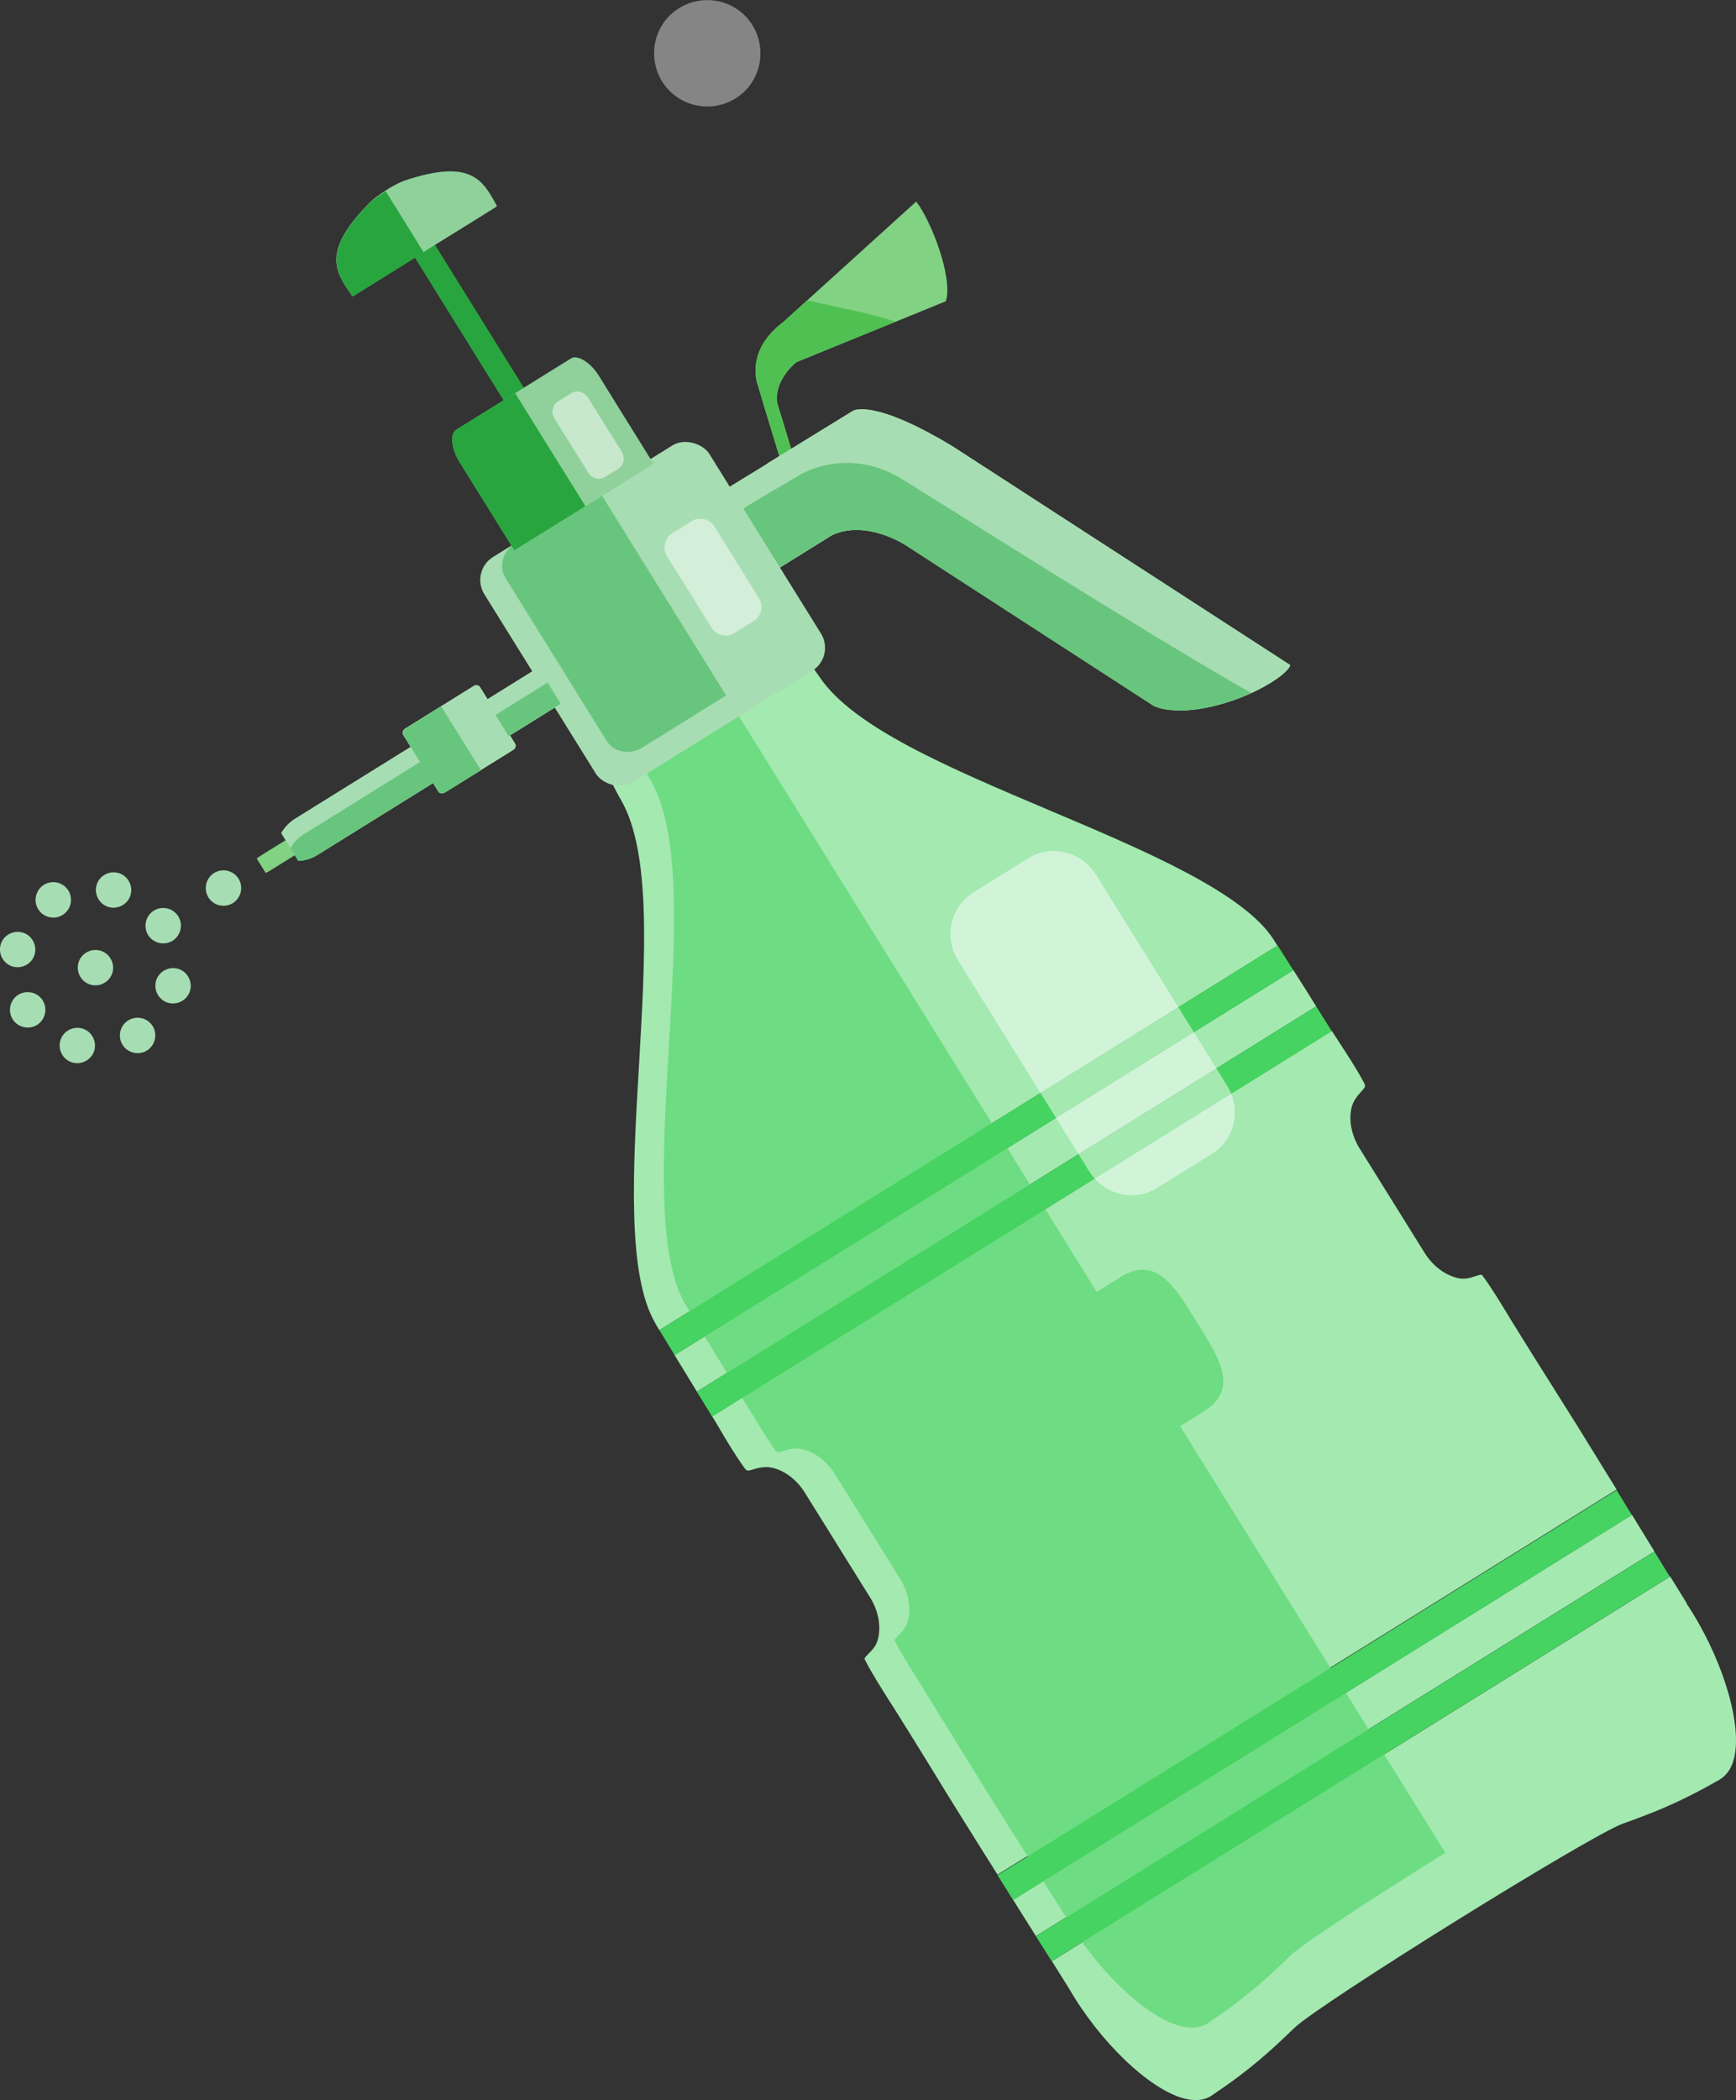 <?xml version="1.0" encoding="UTF-8"?>
<svg id="Calque_2" data-name="Calque 2" xmlns="http://www.w3.org/2000/svg" viewBox="0 0 88.13 106.57">
  <rect x="0" y="0" width="88.13" height="106.57" fill="#333333" stroke="none"/>
  <defs>
    <style>
      .cls-1 {
        fill: #28a53f;
      }

      .cls-1, .cls-2, .cls-3, .cls-4, .cls-5, .cls-6, .cls-7, .cls-8, .cls-9, .cls-10, .cls-11 {
        stroke-width: 0px;
      }

      .cls-2 {
        fill: #50c052;
      }

      .cls-3 {
        fill: #8fd09b;
      }

      .cls-4 {
        fill: #46d361;
      }

      .cls-5 {
        fill: #a3e9b0;
      }

      .cls-6 {
        opacity: .4;
      }

      .cls-6, .cls-11 {
        fill: #fff;
      }

      .cls-7 {
        fill: #81d283;
      }

      .cls-8 {
        fill: #6ddc82;
      }

      .cls-9 {
        fill: #a7ddb2;
      }

      .cls-10 {
        fill: #68c57d;
      }

      .cls-11 {
        opacity: .5;
      }
    </style>
  </defs>
  <g id="Sprayer">
    <g>
      <path class="cls-5" d="M82.99,77.1c.33.54.67,1.09,1,1.63l-31.4,19.52c-.34-.54-.68-1.08-1.02-1.62-.05-.08-.09-.15-.14-.22l31.42-19.54c.05.08.09.15.14.23Z"/>
      <path class="cls-5" d="M85.61,81.36c1.76,2.63,2.81,5.95,2.45,7.74-.11.56-.36.95-.72,1.18l-.04.03c-2.12,1.21-3.36,1.67-4.93,2.24-1.7.62-15.35,9.11-16.65,10.35-1.21,1.16-2.17,2.07-4.19,3.43l-.04.03c-.37.23-.83.27-1.38.13-1.76-.46-4.28-2.87-5.85-5.6l-.86-1.37,31.39-19.52.84,1.36Z"/>
      <path class="cls-5" d="M67.99,52.9c.4.61.85,1.29,1.24,2.02.11.21.1.23-.13.48-.16.18-.37.41-.47.75-.18.64-.03,1.44.38,2.11l3.32,5.33c.42.67,1.07,1.15,1.74,1.28.32.06.6-.03.83-.11.31-.1.32-.09.38,0,.42.56.95,1.44,1.34,2.08l.19.31c.64,1.04,1.29,2.07,1.94,3.1.44.7.88,1.4,1.32,2.1.67,1.08,1.33,2.16,2,3.24l-31.43,19.54c-.67-1.07-1.35-2.14-2.02-3.22-.44-.7-.87-1.41-1.3-2.11-.64-1.04-1.28-2.08-1.93-3.11l-.2-.31c-.4-.63-.95-1.5-1.27-2.13-.05-.1-.05-.1.18-.34.17-.17.38-.38.46-.7.18-.66.04-1.46-.38-2.13l-3.32-5.33c-.41-.67-1.07-1.16-1.72-1.28-.35-.06-.64.02-.88.09-.33.1-.35.1-.49-.1-.48-.67-.9-1.38-1.27-2.01-.12-.21-.24-.4-.35-.58l31.46-19.56c.12.18.24.37.37.57Z"/>
      <path class="cls-5" d="M33.28,67.17c-1.46-2.44-1.15-7.87-.84-13.12.32-5.53.62-10.76-.9-13.43-.22-.38-.38-.7-.52-.98.3-.04.6-.14.87-.31l9.1-5.66s.05-.04.08-.06c.16.21.34.46.54.75,1.72,2.55,6.54,4.59,11.64,6.75,4.85,2.05,9.86,4.17,11.4,6.56.07.11.13.21.2.32l-31.38,19.51c-.06-.11-.13-.21-.19-.32Z"/>
      <path class="cls-5" d="M34.25,68.76l31.41-19.53c.39.61.78,1.23,1.16,1.84l-31.44,19.55c-.38-.62-.76-1.24-1.14-1.86Z"/>
      <path class="cls-8" d="M46.92,85.75l-.2-.31c-.4-.63-.95-1.5-1.27-2.13-.05-.09-.05-.1.18-.34.17-.17.38-.38.46-.7.18-.66.04-1.46-.38-2.13l-3.32-5.33c-.41-.67-1.07-1.16-1.72-1.28-.35-.07-.64.02-.88.09-.33.1-.35.1-.49-.1-.48-.67-3.58-5.79-4.5-7.32-1.46-2.44-1.15-7.87-.84-13.12.32-5.53.62-10.76-.9-13.43-.22-.38-.38-.7-.52-.98.3-.04.6-.14.87-.31l3.86-2.4,36.1,58.06c-3.67,2.29-7.21,4.6-7.84,5.2-1.21,1.16-2.17,2.07-4.19,3.43l-.04.03c-.37.23-.83.27-1.38.13-1.76-.46-4.28-2.87-5.85-5.6,0,0-2.95-4.66-3.93-6.23-.44-.7-2.58-4.19-3.23-5.22Z"/>
      <path class="cls-8" d="M56.84,64.84l-7.86,4.88s.05.05.08.09c1.49,2.01,3.19,4.36,4.12,6.75l7.89-4.91c1.85-1.15.87-2.65-.3-4.54s-2.09-3.43-3.93-2.28Z"/>
      <path class="cls-4" d="M35.38,70.62l31.44-19.55c.23.37.46.73.69,1.1.03.05.07.11.1.16l-31.46,19.56c-.03-.05-.07-.11-.1-.17-.23-.37-.45-.74-.68-1.1Z"/>
      <path class="cls-4" d="M33.48,67.49l31.38-19.51c.27.42.53.84.8,1.26l-31.41,19.53c-.26-.42-.52-.85-.77-1.27Z"/>
      <path class="cls-4" d="M84.76,79.97l.02.03-31.39,19.52-.02-.03c-.26-.41-.52-.82-.78-1.23l31.4-19.52c.25.41.51.83.76,1.24Z"/>
      <path class="cls-4" d="M82.85,76.88l-31.42,19.54c-.26-.42-.53-.84-.79-1.26l31.43-19.54c.26.42.52.85.78,1.27Z"/>
      <path class="cls-11" d="M55.3,59.45c.74,1.18,2.27,1.56,3.43.84l2.8-1.74c1.16-.72,1.51-2.27.77-3.45l-6.66-10.71c-.74-1.18-2.27-1.56-3.43-.84l-2.8,1.74c-1.16.72-1.51,2.27-.77,3.45l6.66,10.71Z"/>
      <path class="cls-7" d="M39.81,16.3l6.7-6.07c.43.51,1.27,2.26,1.52,3.79.11.67.06,1.08-.02,1.27l-7.58,3.09-.06.05c-.11.09-1.09.96-.91,2.04l.02.07c.04.12.33,1.07.75,2.46-.06.04-.12.08-.19.12-.13.08-.27.17-.41.25-.74-2.41-1.16-3.81-1.16-3.83-.04-.11-.64-1.77,1.34-3.23Z"/>
      <path class="cls-2" d="M38.47,19.53c-.04-.11-.64-1.77,1.34-3.23l1.17-1.06c.9.21,1.81.4,2.67.59.59.13,1.2.31,1.82.49l-5.04,2.05-.06.05c-.11.09-1.09.96-.91,2.04l.02.07c.04.12.33,1.07.75,2.46-.06.04-.12.08-.19.12-.13.08-.27.17-.41.25-.74-2.41-1.16-3.81-1.16-3.83Z"/>
      <path class="cls-9" d="M38.94,23.53c1.81-1.11,3.36-2.07,4.36-2.68.04-.03,1.07-.61,5.06,1.8l17.14,11.1c.01.05-.17.39-.96.88-1.72,1.07-4.48,1.82-5.95,1.19l-12.6-8.16c-.08-.05-2.02-1.3-3.74-.51l-.05.03-2.88,1.79-2.55-4.1c.75-.46,1.49-.91,2.19-1.34Z"/>
      <path class="cls-9" d="M38.94,23.53c1.81-1.11,3.36-2.07,4.36-2.68.04-.03,1.07-.61,5.06,1.8l17.14,11.1c.01.05-.17.39-.96.88-1.72,1.07-4.48,1.82-5.95,1.19l-12.6-8.16c-.08-.05-2.02-1.3-3.74-.51l-.05.03-2.88,1.79-2.55-4.1c.75-.46,1.49-.91,2.19-1.34Z"/>
      <path class="cls-10" d="M37.48,25.96c1.16-.72,1.83-1.09,3.09-1.84.77-.46,2.9-1.25,5.25.21,3.55,2.19,12.04,7.61,17.7,10.84-1.66.76-3.74,1.18-4.95.66l-12.6-8.16c-.08-.05-2.02-1.3-3.74-.51l-.05.03-2.88,1.79-1.86-2.99s.03-.01.04-.02Z"/>
      <path class="cls-7" d="M13.74,44.16c-.1.06-.18.11-.25.14l-.46-.73c.06-.05.14-.11.24-.17l1.66-1.03.47.76-1.66,1.03Z"/>
      <rect class="cls-9" x="25.02" y="34.54" width="3.11" height="2.16" transform="translate(-14.8 19.4) rotate(-31.87)"/>
      <path class="cls-9" d="M14.98,41.55l6.05-3.76,1.14,1.83-6.05,3.76c-.32.2-.66.29-.97.3l-.87-1.4c.15-.27.38-.53.7-.73Z"/>
      <g>
        <path class="cls-1" d="M20.95,12.14l.69-.43,5.21,8.38-1.03.64-5.21-8.38.34-.21Z"/>
        <g>
          <path class="cls-3" d="M21.58,12.75c-.57.36-3.32,2.07-3.6,2.24-.03.02-.06.03-.09.04l-.03-.04c-.84-1.2-1.57-2.23.96-4.76.13-.13.46-.37.74-.55l.06-.04.08-.05c.28-.18.65-.36.82-.42,3.39-1.14,3.99-.03,4.69,1.25l.02.04s-.05.04-.08.06c-.27.18-3.02,1.88-3.59,2.23Z"/>
          <path class="cls-1" d="M18.83,10.23c.07-.07.59-.42.75-.53l1.93,3.11c-.98.61-3.29,2.05-3.52,2.19-.03.02-.06.03-.09.04l-.03-.04c-.84-1.2-1.57-2.23.96-4.76Z"/>
        </g>
      </g>
      <rect class="cls-9" x="26.4" y="24.42" width="13.46" height="13.46" rx="1.37" ry="1.37" transform="translate(-11.45 22.19) rotate(-31.87)"/>
      <path class="cls-9" d="M20.47,37.3c-.06-.1-.02-.24.09-.32l3.49-2.17c.11-.07.26-.04.32.06l1.78,2.87c.06.1.02.24-.09.31l-3.49,2.17c-.11.07-.26.05-.32-.06l-1.78-2.87Z"/>
      <rect class="cls-9" x="25.02" y="34.54" width="3.11" height="2.16" transform="translate(-14.8 19.4) rotate(-31.87)"/>
      <path class="cls-9" d="M14.98,41.55l6.05-3.76,1.14,1.83-6.05,3.76c-.32.2-.66.29-.97.3l-.87-1.4c.15-.27.38-.53.7-.73Z"/>
      <path class="cls-10" d="M26.17,27.55l4.24-2.64,6.45,10.38-4.24,2.64c-.64.4-1.46.25-1.82-.33l-5.14-8.27c-.36-.58-.13-1.38.51-1.78Z"/>
      <path class="cls-9" d="M20.47,37.3c-.06-.1-.02-.24.09-.32l3.49-2.17c.11-.07.26-.04.32.06l1.78,2.87c.06.1.02.24-.09.31l-3.49,2.17c-.11.07-.26.05-.32-.06l-1.78-2.87Z"/>
      <rect class="cls-10" x="25.26" y="35.37" width="3.11" height="1.26" transform="translate(-14.97 19.58) rotate(-31.87)"/>
      <path class="cls-10" d="M15.45,42.32l6.05-3.76.66,1.07-6.05,3.76c-.32.2-.66.29-.97.3l-.4-.64c.15-.27.38-.53.7-.73Z"/>
      <path class="cls-10" d="M20.64,36.94l1.76-1.09,2.02,3.24-1.76,1.09c-.16.1-.34.09-.4,0l-1.78-2.87c-.06-.1.01-.27.17-.37Z"/>
      <g>
        <path class="cls-3" d="M23.16,21.81l5.84-3.63c.29-.18.94.16,1.39.87l2.79,4.49-7.06,4.39-2.79-4.49c-.45-.72-.46-1.45-.17-1.63Z"/>
        <path class="cls-1" d="M23.16,21.81l2.99-1.86,3.57,5.74-3.61,2.24-2.79-4.49c-.45-.72-.46-1.45-.17-1.63Z"/>
        <path class="cls-11" d="M29.86,23.98c.19.3.57.41.85.23l.68-.42c.28-.17.36-.56.17-.87l-1.71-2.74c-.19-.3-.57-.41-.85-.23l-.68.42c-.28.17-.36.56-.17.87l1.71,2.74Z"/>
      </g>
      <path class="cls-11" d="M35.63,26.3h1.14c.47,0,.85.38.85.85v4.27c0,.47-.38.85-.85.85h-1.14c-.47,0-.85-.38-.85-.85v-4.27c0-.47.38-.85.85-.85Z" transform="translate(-10.01 23.53) rotate(-31.87)"/>
      <g>
        <g>
          <g>
            <path class="cls-9" d="M1.94,46.14c.26.42.82.55,1.24.29s.55-.82.29-1.24-.82-.55-1.24-.29-.55.82-.29,1.24Z"/>
            <path class="cls-9" d="M6.22,53.02c.26.42.82.55,1.24.29s.55-.82.29-1.24-.82-.55-1.24-.29-.55.82-.29,1.24Z"/>
          </g>
          <g>
            <path class="cls-9" d="M4.89,44.96c-.11.48.19.97.67,1.08.48.11.97-.19,1.08-.67.11-.48-.19-.97-.67-1.08-.48-.11-.97.19-1.08.67Z"/>
            <path class="cls-9" d="M3.05,52.85c-.11.48.19.97.67,1.08.48.11.97-.19,1.08-.67.11-.48-.19-.97-.67-1.08-.48-.11-.97.19-1.08.67Z"/>
          </g>
          <g>
            <path class="cls-9" d="M7.81,46.21c-.42.26-.55.82-.29,1.24s.82.55,1.24.29c.42-.26.55-.82.29-1.24s-.82-.55-1.24-.29Z"/>
            <path class="cls-9" d="M10.87,44.3c-.42.26-.55.82-.29,1.24s.82.55,1.24.29c.42-.26.55-.82.29-1.24s-.82-.55-1.24-.29Z"/>
            <path class="cls-9" d="M.93,50.48c-.42.26-.55.82-.29,1.24s.82.55,1.24.29c.42-.26.55-.82.29-1.24s-.82-.55-1.24-.29Z"/>
          </g>
          <path class="cls-9" d="M8.99,49.15c-.48-.11-.97.19-1.08.67s.19.97.67,1.08c.48.11.97-.19,1.08-.67.11-.48-.19-.97-.67-1.08Z"/>
          <path class="cls-9" d="M1.1,47.31c-.48-.11-.97.19-1.08.67-.11.48.19.97.67,1.08.48.11.97-.19,1.08-.67.11-.48-.19-.97-.67-1.08Z"/>
        </g>
        <path class="cls-9" d="M5.05,48.23c-.48-.11-.97.19-1.08.67-.11.48.19.97.67,1.08.48.11.97-.19,1.08-.67.11-.48-.19-.97-.67-1.08Z"/>
      </g>
    </g>
  </g>
  <g id="watering_pot" data-name="watering pot">
    <path class="cls-6" d="M33.61,4.13c.79,1.27,2.45,1.65,3.72.87s1.65-2.45.87-3.72-2.45-1.65-3.72-.87-1.65,2.45-.87,3.72Z"/>
  </g>
</svg>